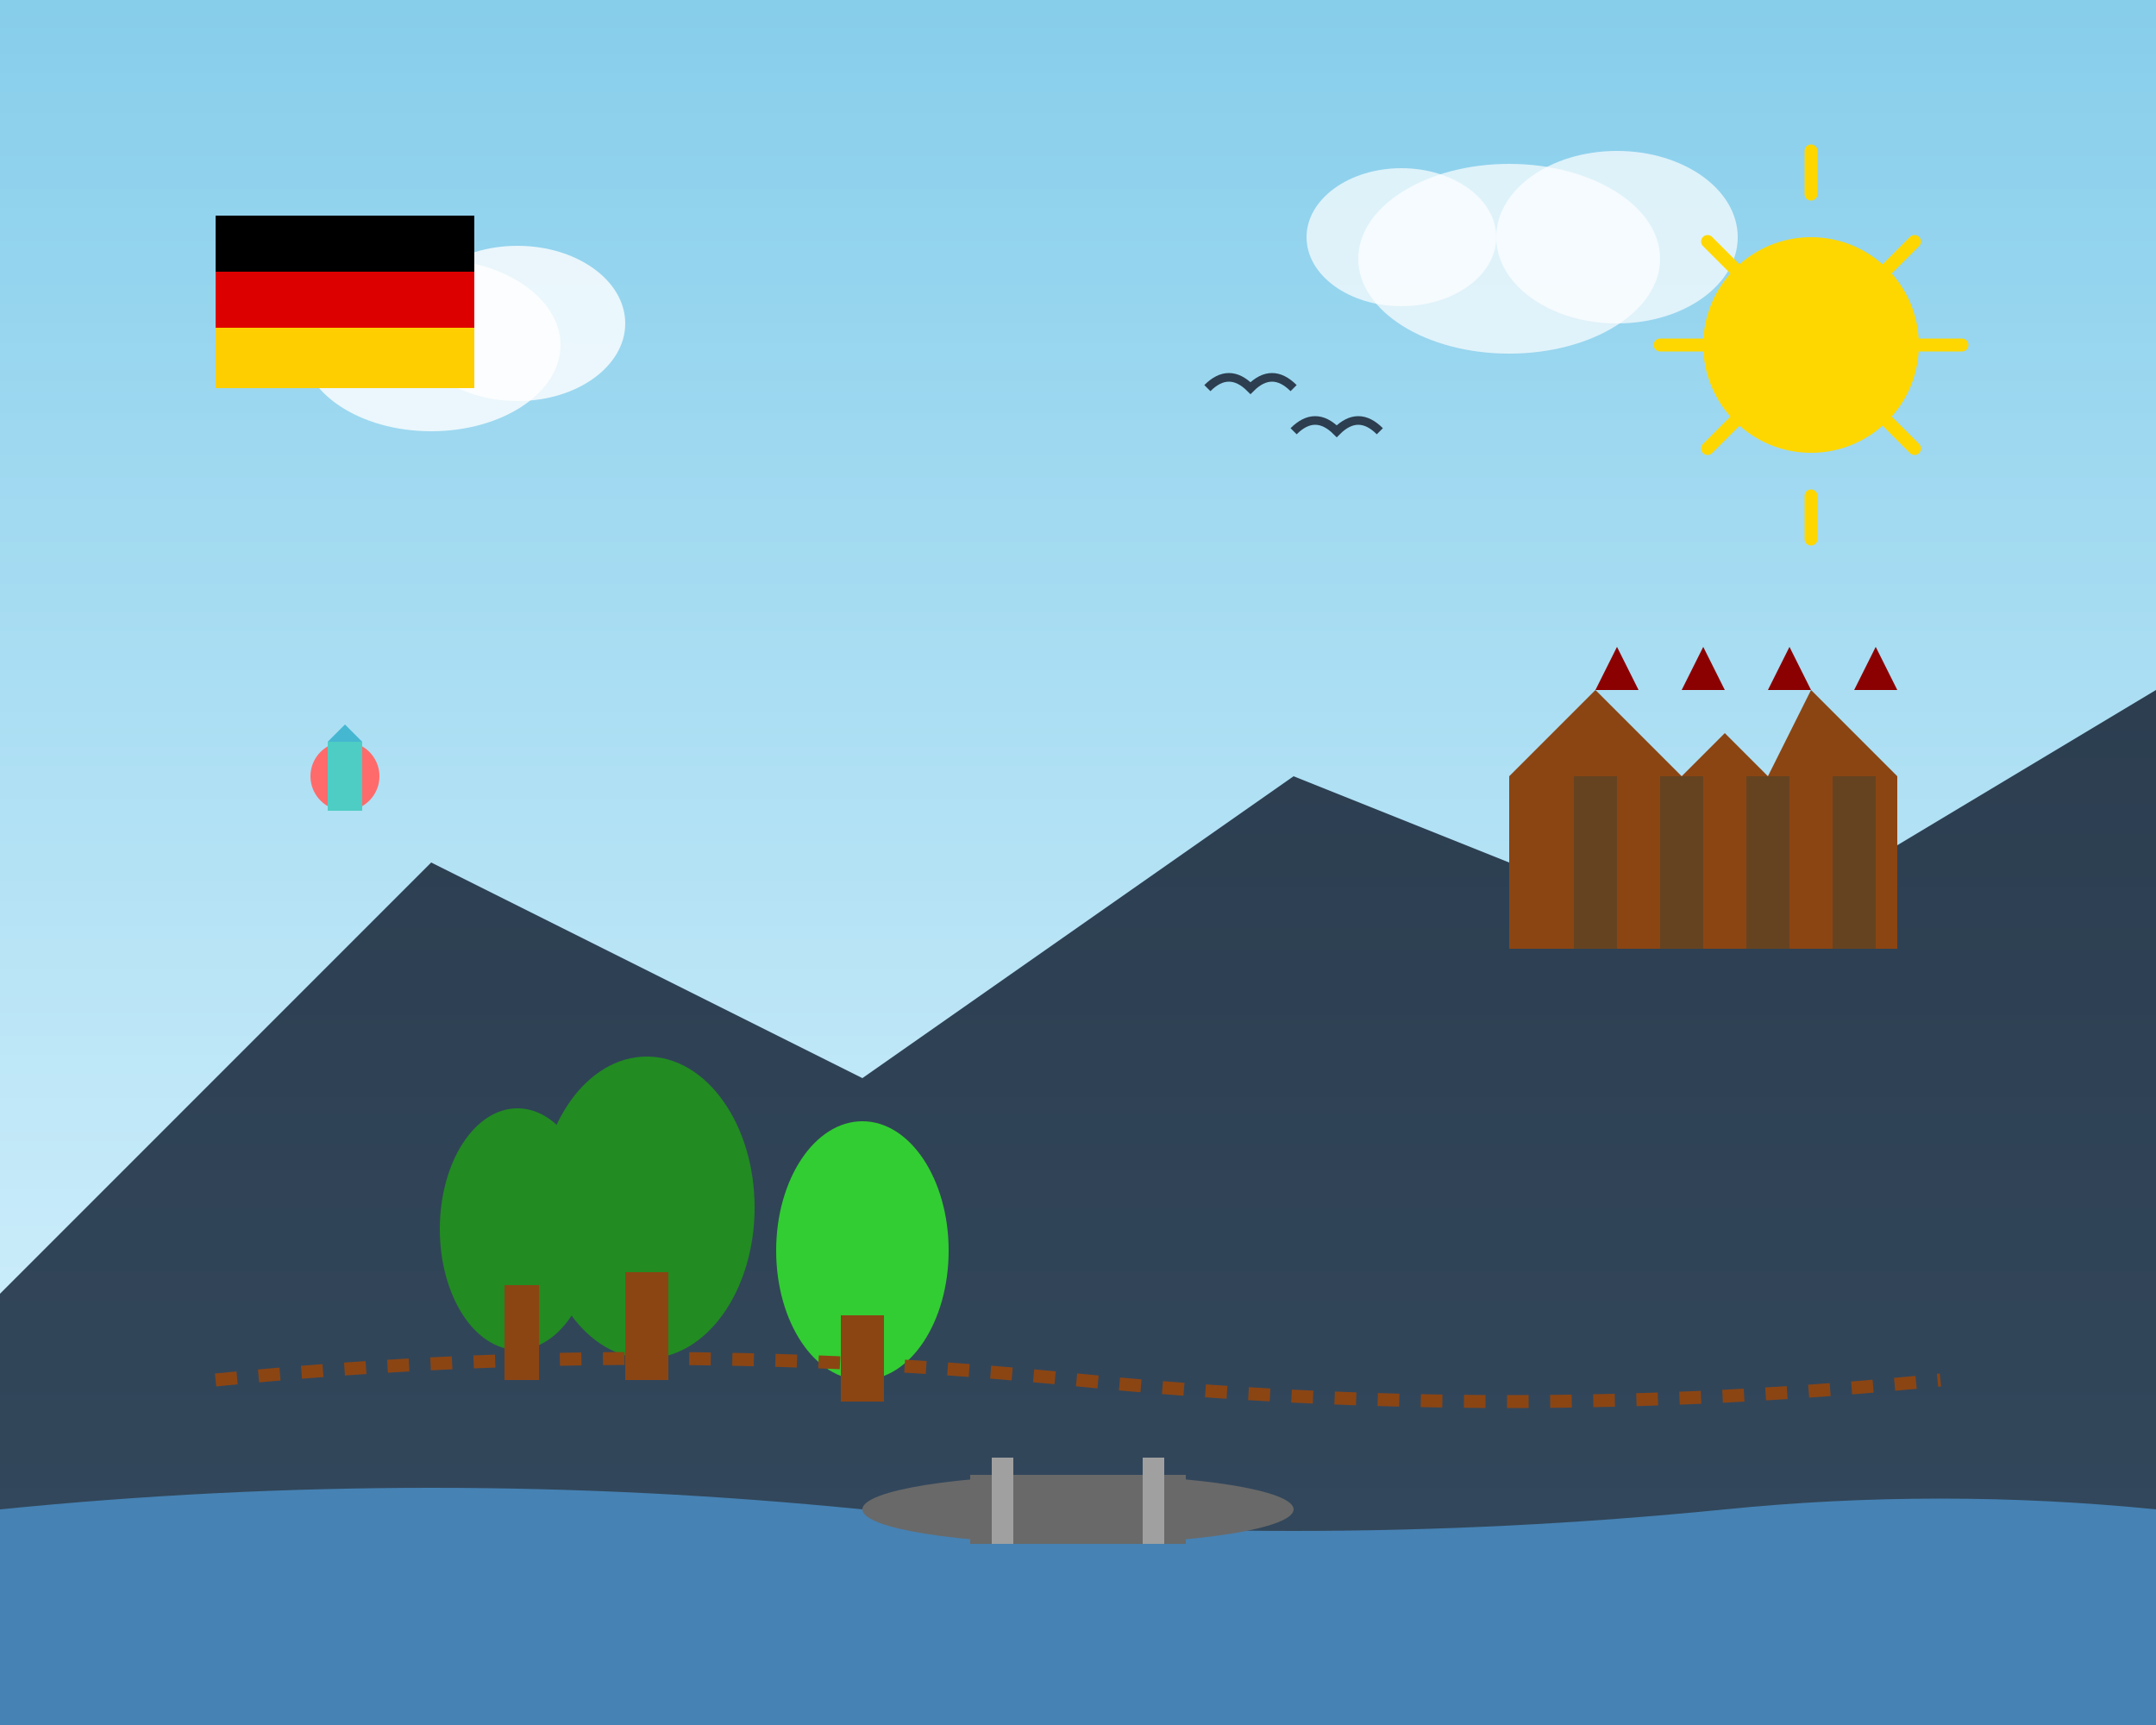 <svg width="500" height="400" viewBox="0 0 500 400" fill="none" xmlns="http://www.w3.org/2000/svg">
  <rect x="0" y="0" width="500" height="400" fill="#333333" stroke="none"/>
  <!-- Sky gradient -->
  <defs>
    <linearGradient id="skyGradient" x1="0%" y1="0%" x2="0%" y2="100%">
      <stop offset="0%" style="stop-color:#87CEEB;stop-opacity:1" />
      <stop offset="100%" style="stop-color:#E0F6FF;stop-opacity:1" />
    </linearGradient>
    <linearGradient id="mountainGradient" x1="0%" y1="0%" x2="0%" y2="100%">
      <stop offset="0%" style="stop-color:#2c3e50;stop-opacity:1" />
      <stop offset="100%" style="stop-color:#34495e;stop-opacity:1" />
    </linearGradient>
  </defs>
  
  <!-- Background -->
  <rect width="500" height="400" fill="url(#skyGradient)"/>
  
  <!-- Mountains -->
  <path d="M0 300 L100 200 L200 250 L300 180 L400 220 L500 160 L500 400 L0 400 Z" fill="url(#mountainGradient)"/>
  
  <!-- Castle on hill -->
  <path d="M350 180 L370 160 L390 180 L400 170 L410 180 L420 160 L440 180 L440 220 L350 220 Z" fill="#8B4513"/>
  <rect x="365" y="180" width="10" height="40" fill="#654321"/>
  <rect x="385" y="180" width="10" height="40" fill="#654321"/>
  <rect x="405" y="180" width="10" height="40" fill="#654321"/>
  <rect x="425" y="180" width="10" height="40" fill="#654321"/>
  <polygon points="370,160 375,150 380,160" fill="#8B0000"/>
  <polygon points="390,160 395,150 400,160" fill="#8B0000"/>
  <polygon points="410,160 415,150 420,160" fill="#8B0000"/>
  <polygon points="430,160 435,150 440,160" fill="#8B0000"/>
  
  <!-- Trees -->
  <ellipse cx="150" cy="280" rx="25" ry="35" fill="#228B22"/>
  <rect x="145" y="295" width="10" height="25" fill="#8B4513"/>
  
  <ellipse cx="200" cy="290" rx="20" ry="30" fill="#32CD32"/>
  <rect x="195" y="305" width="10" height="20" fill="#8B4513"/>
  
  <ellipse cx="120" cy="285" rx="18" ry="28" fill="#228B22"/>
  <rect x="117" y="298" width="8" height="22" fill="#8B4513"/>
  
  <!-- River -->
  <path d="M0 350 Q100 340 200 350 Q300 360 400 350 Q450 345 500 350 L500 400 L0 400 Z" fill="#4682B4"/>
  
  <!-- Bridge -->
  <ellipse cx="250" cy="350" rx="50" ry="8" fill="#696969"/>
  <rect x="225" y="342" width="50" height="16" fill="#696969"/>
  <rect x="230" y="338" width="5" height="20" fill="#A0A0A0"/>
  <rect x="265" y="338" width="5" height="20" fill="#A0A0A0"/>
  
  <!-- Clouds -->
  <ellipse cx="100" cy="80" rx="30" ry="20" fill="white" opacity="0.8"/>
  <ellipse cx="120" cy="75" rx="25" ry="18" fill="white" opacity="0.8"/>
  <ellipse cx="85" cy="75" rx="20" ry="15" fill="white" opacity="0.8"/>
  
  <ellipse cx="350" cy="60" rx="35" ry="22" fill="white" opacity="0.7"/>
  <ellipse cx="375" cy="55" rx="28" ry="20" fill="white" opacity="0.7"/>
  <ellipse cx="325" cy="55" rx="22" ry="16" fill="white" opacity="0.7"/>
  
  <!-- Sun -->
  <circle cx="420" cy="80" r="25" fill="#FFD700"/>
  <path d="M420 45 L420 35 M445 80 L455 80 M420 115 L420 125 M395 80 L385 80 M436 64 L444 56 M436 96 L444 104 M404 64 L396 56 M404 96 L396 104" stroke="#FFD700" stroke-width="3" stroke-linecap="round"/>
  
  <!-- Birds -->
  <path d="M300 100 Q305 95 310 100 Q315 95 320 100" stroke="#2c3e50" stroke-width="2" fill="none"/>
  <path d="M280 90 Q285 85 290 90 Q295 85 300 90" stroke="#2c3e50" stroke-width="2" fill="none"/>
  
  <!-- German flag colors in small banner -->
  <rect x="50" y="50" width="60" height="40" fill="#000000"/>
  <rect x="50" y="63" width="60" height="14" fill="#DD0000"/>
  <rect x="50" y="76" width="60" height="14" fill="#FFCE00"/>
  
  <!-- Tourism elements -->
  <circle cx="80" cy="180" r="8" fill="#FF6B6B"/>
  <rect x="76" y="172" width="8" height="16" fill="#4ECDC4"/>
  <polygon points="76,172 84,172 80,168" fill="#45B7D1"/>
  
  <!-- Hiking trail -->
  <path d="M50 320 Q150 310 250 320 Q350 330 450 320" stroke="#8B4513" stroke-width="3" fill="none" stroke-dasharray="5,5"/>
</svg>
